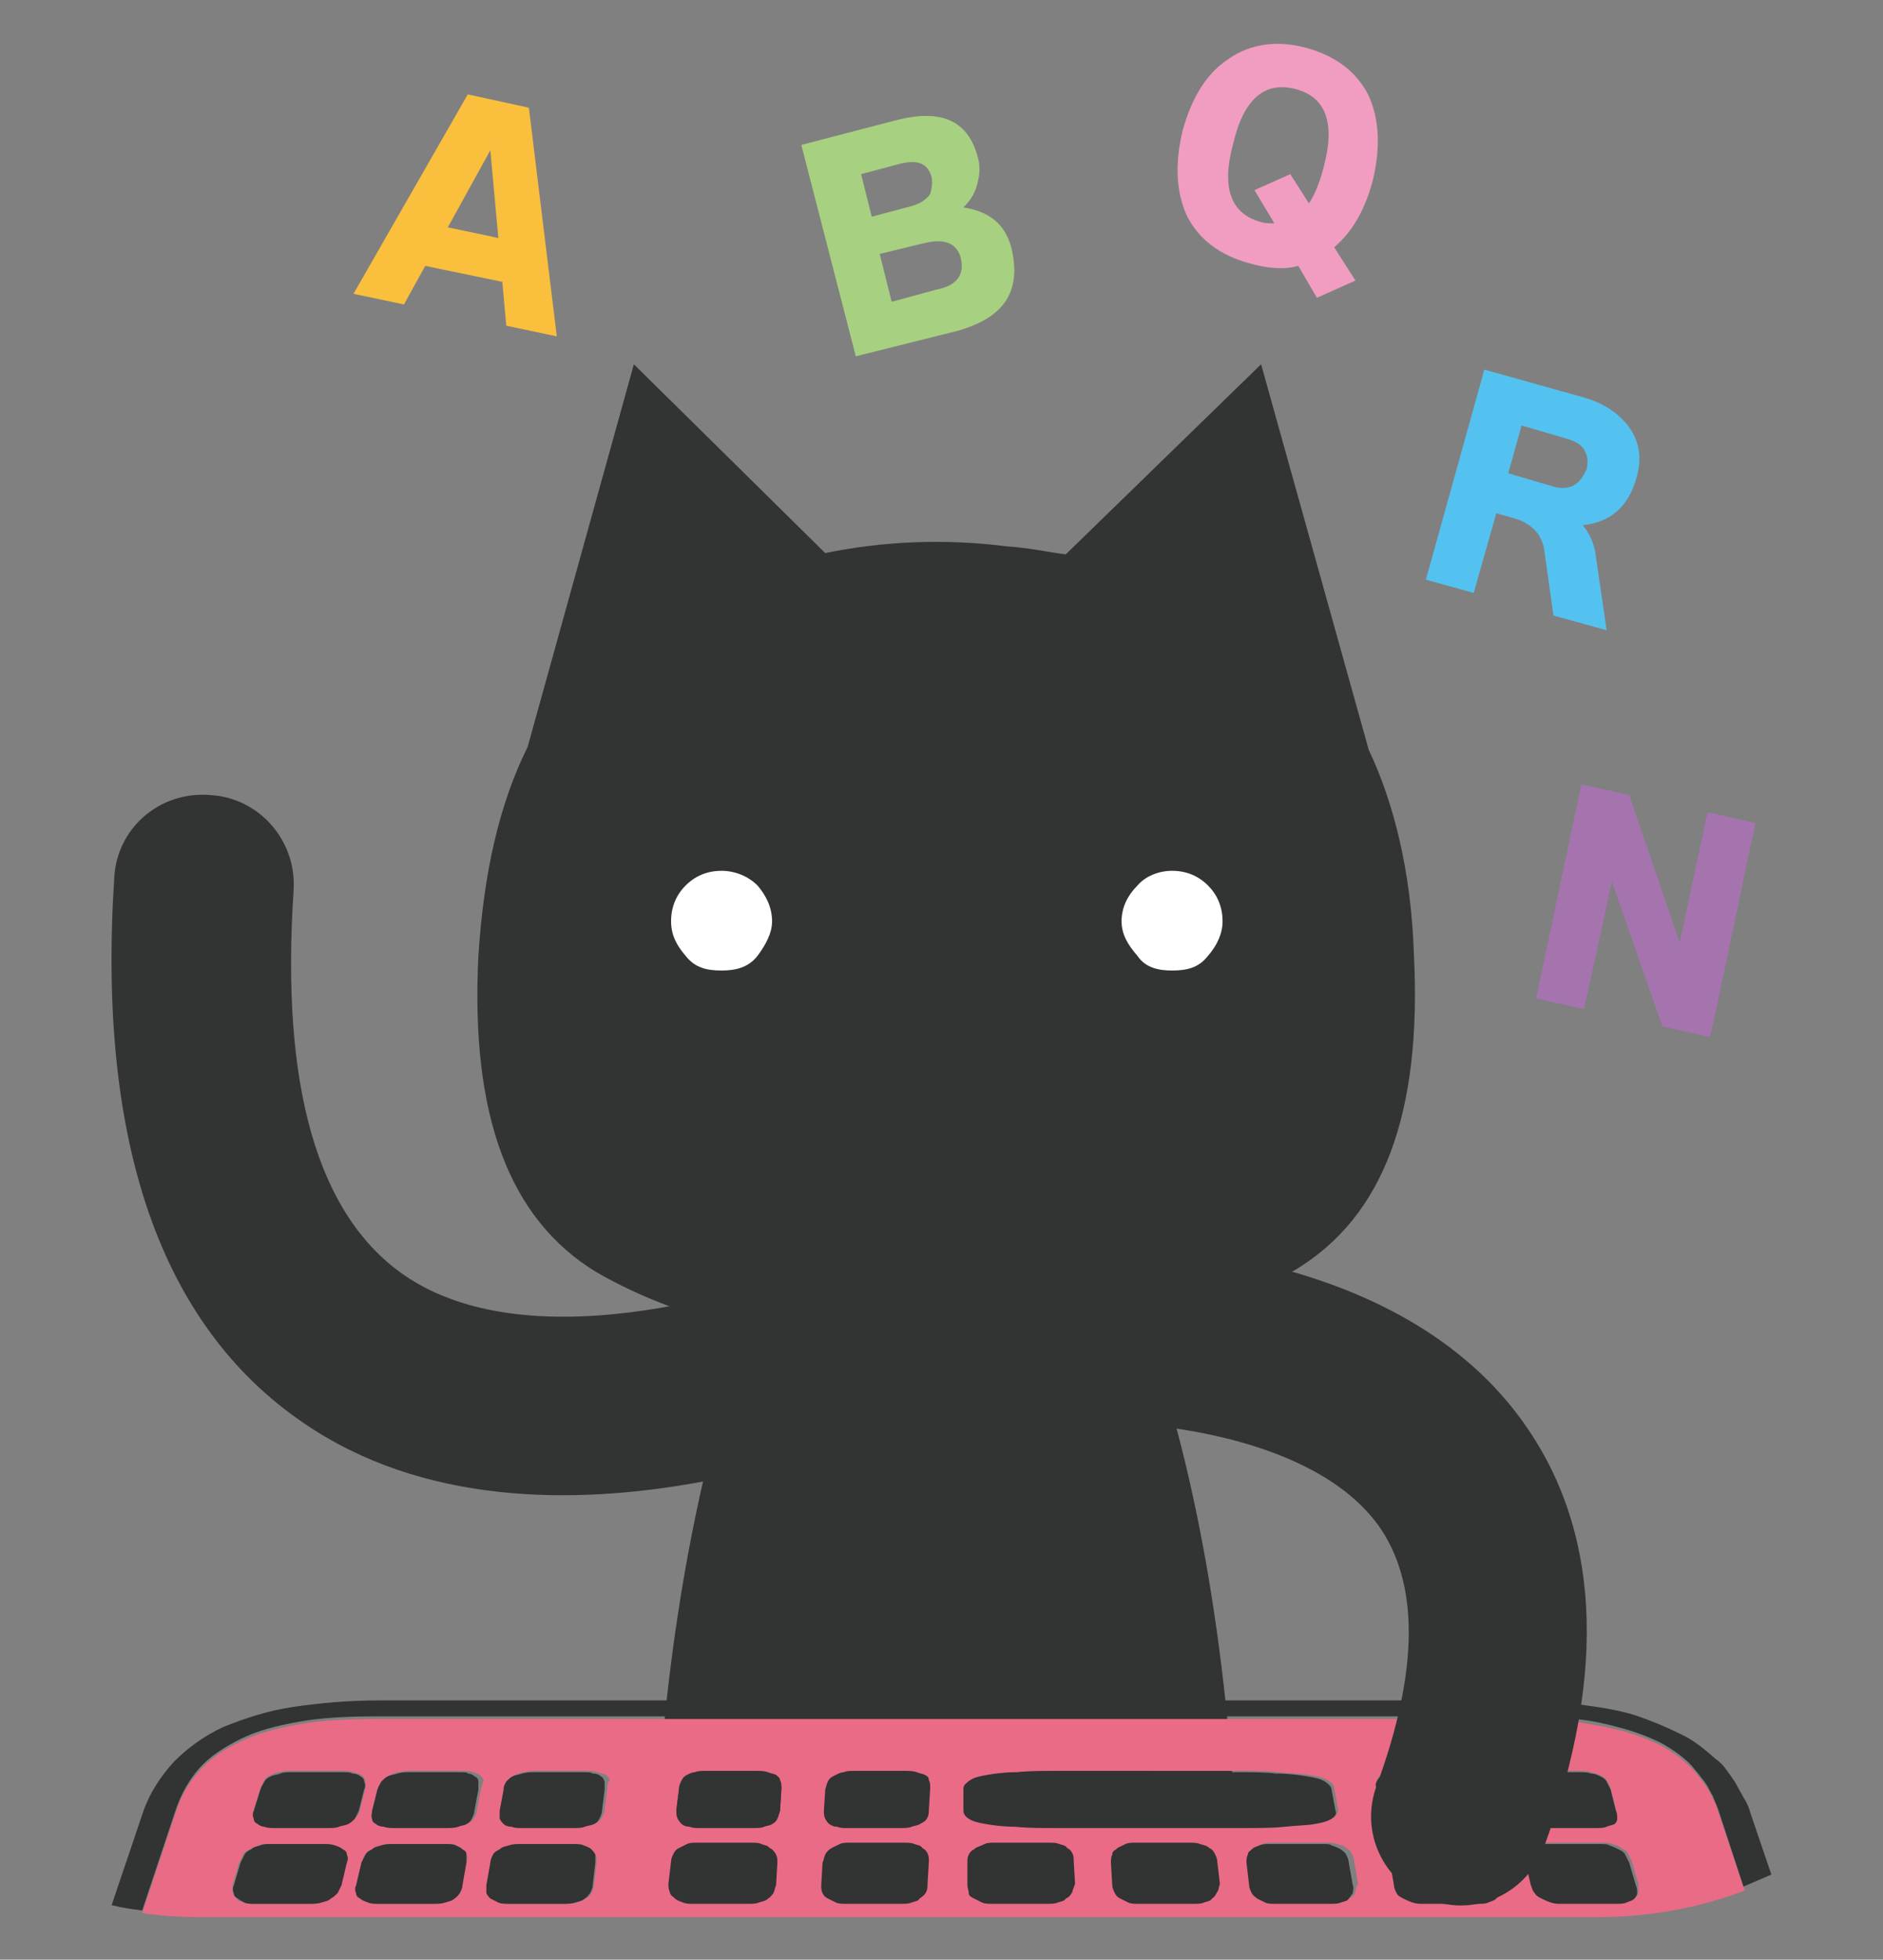<?xml version="1.0" encoding="utf-8"?>
<!-- Generator: Adobe Illustrator 26.3.1, SVG Export Plug-In . SVG Version: 6.00 Build 0)  -->
<svg version="1.1" id="レイヤー_1" xmlns="http://www.w3.org/2000/svg" xmlns:xlink="http://www.w3.org/1999/xlink" x="0px"
	 y="0px" viewBox="0 0 141.7 147.4" style="enable-background:new 0 0 141.7 147.4;" xml:space="preserve">
<rect x="0" y="0" width="141.7" height="147.4" fill="#808080" stroke="none"/>
<style type="text/css">
	.st0{fill:#323333;}
	.st1{fill:#FFFFFF;}
	.st2{fill:#EA6B85;}
	.st3{fill:#A574AF;}
	.st4{fill:#F9BF3D;}
	.st5{fill:#A7D081;}
	.st6{fill:#F09DC1;}
	.st7{fill:#54C2F0;}
</style>
<g>
	<g>
		<g>
			<path class="st0" d="M55.5,101.9c-3.8,11.9-6,25.9-6.4,42.2h44.2c-0.5-16.3-2.5-30.3-6.4-42.2c-4.3-13.5-9.6-20.2-15.7-20.2
				C65,81.7,59.8,88.4,55.5,101.9z"/>
			<g>
				<g>
					<g>
						<path class="st0" d="M106.4,71.8c-0.2-6.2-1.5-11.4-3.4-15.4l-8.1-29L80.2,41.7c-1.5-0.2-2.8-0.5-4.4-0.6
							c-4.7-0.6-9.3-0.4-13.7,0.5L47.7,27.4l-8,28.8c-2.1,4.2-3.3,9.4-3.7,15.7c-0.6,12,2.3,19.8,8.9,23.8
							c6.6,3.8,15.3,5.8,26.3,5.6c11,0,19.7-2,26.3-5.8C104.1,91.5,107,83.8,106.4,71.8"/>
					</g>
				</g>
				<g>
					<g>
						<path class="st1" d="M58.1,69.3c0-1.1-0.5-2-1.1-2.7c-0.7-0.7-1.7-1.1-2.7-1.1c-1.1,0-2,0.4-2.7,1.1c-0.7,0.7-1.1,1.6-1.1,2.7
							c0,1,0.4,1.8,1.1,2.6c0.7,0.9,1.6,1.1,2.7,1.1c1,0,2-0.2,2.7-1.1C57.6,71.1,58.1,70.2,58.1,69.3"/>
					</g>
					<g>
						<path class="st1" d="M92,69.3c0-1.1-0.4-2-1.1-2.7c-0.7-0.7-1.6-1.1-2.7-1.1c-1,0-2,0.4-2.6,1.1c-0.7,0.7-1.2,1.6-1.2,2.7
							c0,1,0.5,1.8,1.2,2.6c0.6,0.9,1.6,1.1,2.6,1.1c1.1,0,2-0.2,2.7-1.1C91.6,71.1,92,70.2,92,69.3"/>
					</g>
				</g>
			</g>
		</g>
		<g>
			<path class="st2" d="M129.3,136.3c-0.1-0.3-0.2-0.7-0.4-1c-0.1-0.3-0.3-0.6-0.5-0.9c-0.2-0.3-0.4-0.6-0.6-0.8
				c-0.2-0.3-0.4-0.5-0.6-0.7c-0.6-0.6-1.3-1.1-2.2-1.6c-0.8-0.4-1.8-0.8-2.9-1.1c-1.1-0.3-2.3-0.5-3.6-0.7
				c-1.3-0.1-2.8-0.2-4.3-0.2h-86c-2.1,0-4.1,0.1-5.7,0.4c-1.7,0.3-3.2,0.7-4.4,1.3c-1.3,0.6-2.3,1.3-3.1,2.2
				c-0.8,0.9-1.4,1.9-1.8,3.2l-2.5,7.5c1.4,0.2,2.8,0.3,4.3,0.3h105.2c3.9,0,7.7-0.7,11.1-2L129.3,136.3z M26,140.1l-0.4,1.7
				c-0.1,0.2-0.1,0.4-0.3,0.6c-0.1,0.2-0.3,0.3-0.5,0.4c-0.2,0.1-0.4,0.2-0.7,0.3c-0.3,0.1-0.6,0.1-1,0.1h-4c-0.3,0-0.6,0-0.8-0.1
				c-0.2-0.1-0.4-0.1-0.5-0.3c-0.1-0.1-0.2-0.3-0.3-0.4c0-0.2,0-0.4,0-0.6l0.5-1.7c0.1-0.2,0.2-0.4,0.3-0.6c0.1-0.2,0.3-0.3,0.5-0.4
				c0.2-0.1,0.4-0.2,0.7-0.3c0.2-0.1,0.5-0.1,0.8-0.1h3.9c0.4,0,0.7,0,0.9,0.1c0.2,0.1,0.4,0.1,0.6,0.3c0.1,0.1,0.2,0.2,0.3,0.4
				C26,139.6,26,139.8,26,140.1z M26.2,137.1c-0.2,0.1-0.4,0.2-0.7,0.2c-0.3,0.1-0.6,0.1-0.9,0.1h-3.9c-0.3,0-0.6,0-0.8-0.1
				c-0.2-0.1-0.4-0.1-0.5-0.2c-0.1-0.1-0.2-0.2-0.3-0.4c0-0.2,0-0.4,0-0.6l0.5-1.6c0.1-0.2,0.2-0.4,0.3-0.6c0.1-0.2,0.3-0.3,0.5-0.4
				c0.2-0.1,0.4-0.2,0.7-0.2c0.2-0.1,0.5-0.1,0.8-0.1h3.8c0.3,0,0.6,0,0.9,0.1c0.2,0.1,0.4,0.1,0.6,0.2c0.1,0.1,0.2,0.2,0.3,0.4
				c0,0.2,0,0.3,0,0.6l-0.4,1.6c-0.1,0.2-0.1,0.4-0.3,0.6C26.6,136.9,26.4,137,26.2,137.1z M35.1,140.1l-0.3,1.7
				c0,0.2-0.1,0.4-0.2,0.6c-0.1,0.2-0.3,0.3-0.4,0.4c-0.2,0.1-0.4,0.2-0.7,0.3c-0.3,0.1-0.6,0.1-0.9,0.1h-4c-0.3,0-0.6,0-0.9-0.1
				c-0.2-0.1-0.4-0.1-0.6-0.3c-0.1-0.1-0.2-0.3-0.3-0.4c0-0.2,0-0.4,0-0.6l0.4-1.7c0.1-0.2,0.1-0.4,0.3-0.6c0.1-0.2,0.3-0.3,0.5-0.4
				c0.2-0.1,0.4-0.2,0.7-0.3c0.3-0.1,0.6-0.1,0.9-0.1h3.9c0.3,0,0.6,0,0.8,0.1c0.2,0.1,0.4,0.1,0.5,0.3c0.1,0.1,0.2,0.2,0.3,0.4
				C35.2,139.6,35.2,139.8,35.1,140.1z M36.2,134.5l-0.3,1.6c0,0.2-0.1,0.4-0.2,0.6c-0.1,0.2-0.2,0.3-0.4,0.4
				c-0.2,0.1-0.4,0.2-0.6,0.2c-0.2,0.1-0.5,0.1-0.9,0.1h-3.9c-0.3,0-0.6,0-0.8-0.1c-0.2-0.1-0.4-0.1-0.6-0.2
				c-0.1-0.1-0.2-0.2-0.3-0.4c0-0.2,0-0.4,0-0.6l0.4-1.6c0.1-0.2,0.1-0.4,0.3-0.6c0.1-0.2,0.3-0.3,0.5-0.4c0.2-0.1,0.4-0.2,0.7-0.2
				c0.3-0.1,0.5-0.1,0.9-0.1h3.8c0.3,0,0.6,0,0.8,0.1c0.2,0.1,0.4,0.1,0.5,0.2c0.1,0.1,0.2,0.2,0.3,0.4
				C36.3,134.1,36.3,134.3,36.2,134.5z M44.9,140.1l-0.2,1.7c0,0.2-0.1,0.4-0.2,0.6c-0.1,0.2-0.2,0.3-0.4,0.4
				c-0.2,0.1-0.4,0.2-0.7,0.3c-0.3,0.1-0.6,0.1-1,0.1h-3.9c-0.3,0-0.6,0-0.9-0.1c-0.2-0.1-0.4-0.1-0.6-0.3c-0.2-0.1-0.3-0.3-0.3-0.4
				c-0.1-0.2-0.1-0.4,0-0.6l0.3-1.7c0-0.2,0.1-0.4,0.2-0.6c0.1-0.2,0.3-0.3,0.5-0.4c0.2-0.1,0.4-0.2,0.7-0.3
				c0.3-0.1,0.6-0.1,0.9-0.1H43c0.4,0,0.7,0,0.9,0.1c0.2,0.1,0.4,0.1,0.6,0.3c0.1,0.1,0.2,0.2,0.3,0.4
				C44.9,139.6,44.9,139.8,44.9,140.1z M45.7,134.5l-0.2,1.6c0,0.2-0.1,0.4-0.2,0.6c-0.1,0.2-0.2,0.3-0.4,0.4
				c-0.2,0.1-0.4,0.2-0.7,0.2c-0.3,0.1-0.6,0.1-0.9,0.1h-3.8c-0.3,0-0.6,0-0.8-0.1c-0.2-0.1-0.4-0.1-0.6-0.2
				c-0.1-0.1-0.3-0.2-0.3-0.4c-0.1-0.2-0.1-0.4,0-0.6l0.3-1.6c0-0.2,0.1-0.4,0.2-0.6c0.1-0.2,0.3-0.3,0.5-0.4
				c0.2-0.1,0.4-0.2,0.7-0.2c0.3-0.1,0.5-0.1,0.9-0.1h3.7c0.3,0,0.6,0,0.9,0.1c0.2,0.1,0.4,0.1,0.6,0.2c0.1,0.1,0.2,0.2,0.3,0.4
				C45.7,134.1,45.7,134.3,45.7,134.5z M58.3,141.7c0,0.2-0.1,0.4-0.2,0.6c-0.1,0.2-0.2,0.3-0.4,0.4c-0.2,0.1-0.4,0.2-0.7,0.3
				c-0.3,0.1-0.6,0.1-0.9,0.1h-4c-0.3,0-0.6,0-0.8-0.1c-0.2-0.1-0.4-0.1-0.6-0.3c-0.2-0.1-0.3-0.3-0.3-0.4c-0.1-0.2-0.1-0.4-0.1-0.6
				l0.2-1.7c0-0.2,0.1-0.4,0.2-0.6c0.1-0.2,0.2-0.3,0.4-0.4c0.2-0.1,0.4-0.2,0.6-0.3c0.2-0.1,0.5-0.1,0.8-0.1h3.9
				c0.4,0,0.7,0,0.9,0.1c0.2,0.1,0.5,0.1,0.6,0.3c0.2,0.1,0.3,0.2,0.3,0.4c0.1,0.2,0.1,0.4,0.1,0.6L58.3,141.7z M58.7,136.1
				c0,0.2-0.1,0.4-0.2,0.6c-0.1,0.2-0.2,0.3-0.4,0.4c-0.2,0.1-0.4,0.2-0.6,0.2c-0.3,0.1-0.6,0.1-0.9,0.1h-3.9c-0.3,0-0.6,0-0.8-0.1
				c-0.2-0.1-0.4-0.1-0.6-0.2c-0.1-0.1-0.3-0.2-0.3-0.4c-0.1-0.2-0.1-0.4-0.1-0.6l0.2-1.6c0-0.2,0.1-0.4,0.2-0.6
				c0.1-0.2,0.2-0.3,0.4-0.4c0.2-0.1,0.4-0.2,0.6-0.2c0.2-0.1,0.5-0.1,0.8-0.1h3.8c0.3,0,0.6,0,0.9,0.1c0.2,0.1,0.4,0.1,0.6,0.2
				c0.1,0.1,0.3,0.2,0.3,0.4c0.1,0.2,0.1,0.3,0.1,0.6L58.7,136.1z M69.8,141.7c0,0.2,0,0.4-0.1,0.6c-0.1,0.2-0.2,0.3-0.4,0.4
				c-0.2,0.1-0.4,0.2-0.6,0.3c-0.3,0.1-0.6,0.1-0.9,0.1h-4c-0.3,0-0.6,0-0.8-0.1c-0.2-0.1-0.4-0.1-0.6-0.3c-0.2-0.1-0.3-0.3-0.4-0.4
				c-0.1-0.2-0.1-0.4-0.1-0.6l0.1-1.7c0-0.2,0.1-0.4,0.2-0.6c0.1-0.2,0.2-0.3,0.4-0.4c0.2-0.1,0.4-0.2,0.6-0.3
				c0.2-0.1,0.5-0.1,0.8-0.1h3.9c0.4,0,0.7,0,0.9,0.1c0.3,0.1,0.5,0.1,0.6,0.3c0.2,0.1,0.3,0.2,0.4,0.4c0.1,0.2,0.1,0.4,0.1,0.6
				L69.8,141.7z M69.9,136.1c0,0.2,0,0.4-0.1,0.6c-0.1,0.2-0.2,0.3-0.4,0.4c-0.2,0.1-0.4,0.2-0.6,0.2c-0.3,0.1-0.6,0.1-0.9,0.1h-3.9
				c-0.3,0-0.6,0-0.8-0.1c-0.2-0.1-0.4-0.1-0.6-0.2c-0.2-0.1-0.3-0.2-0.3-0.4c-0.1-0.2-0.1-0.4-0.1-0.6l0.1-1.6
				c0-0.2,0.1-0.4,0.2-0.6c0.1-0.2,0.2-0.3,0.4-0.4c0.2-0.1,0.4-0.2,0.6-0.2c0.2-0.1,0.5-0.1,0.8-0.1h3.8c0.3,0,0.6,0,0.9,0.1
				c0.2,0.1,0.4,0.1,0.6,0.2c0.2,0.1,0.3,0.2,0.3,0.4c0.1,0.2,0.1,0.3,0.1,0.6L69.9,136.1z M80.7,142.3c-0.1,0.2-0.2,0.3-0.3,0.4
				c-0.2,0.1-0.4,0.2-0.6,0.3c-0.3,0.1-0.6,0.1-0.9,0.1h-4c-0.3,0-0.6,0-0.8-0.1c-0.2-0.1-0.4-0.1-0.6-0.3c-0.2-0.1-0.3-0.3-0.4-0.4
				c-0.1-0.2-0.1-0.4-0.1-0.6l0-1.7c0-0.2,0-0.4,0.1-0.6c0.1-0.2,0.2-0.3,0.4-0.4c0.2-0.1,0.4-0.2,0.6-0.3c0.2-0.1,0.5-0.1,0.8-0.1
				h3.9c0.4,0,0.7,0,0.9,0.1c0.3,0.1,0.5,0.1,0.6,0.3c0.2,0.1,0.3,0.2,0.4,0.4c0.1,0.2,0.1,0.4,0.1,0.6l0.1,1.7
				C80.8,142,80.7,142.2,80.7,142.3z M91.6,142.3c-0.1,0.2-0.2,0.3-0.3,0.4c-0.2,0.1-0.4,0.2-0.6,0.3c-0.3,0.1-0.6,0.1-0.9,0.1h-4
				c-0.3,0-0.6,0-0.8-0.1c-0.2-0.1-0.5-0.1-0.6-0.3c-0.2-0.1-0.3-0.3-0.4-0.4c-0.1-0.2-0.2-0.4-0.2-0.6l-0.1-1.7
				c0-0.2,0-0.4,0.1-0.6c0.1-0.2,0.2-0.3,0.3-0.4c0.2-0.1,0.4-0.2,0.6-0.3c0.2-0.1,0.5-0.1,0.8-0.1h3.9c0.4,0,0.7,0,0.9,0.1
				c0.3,0.1,0.5,0.1,0.7,0.3c0.2,0.1,0.3,0.2,0.4,0.4c0.1,0.2,0.2,0.4,0.2,0.6l0.2,1.7C91.7,142,91.7,142.2,91.6,142.3z M79.6,137.4
				c-1.2,0-2.2,0-3.1-0.1c-0.9-0.1-1.6-0.1-2.2-0.2c-0.6-0.1-1-0.2-1.3-0.4c-0.3-0.2-0.4-0.4-0.4-0.6l0-1.6c0-0.2,0.1-0.4,0.4-0.6
				c0.3-0.2,0.7-0.3,1.3-0.4c0.6-0.1,1.3-0.2,2.2-0.2c0.9-0.1,1.9-0.1,3-0.1H93c1.2,0,2.3,0,3.2,0.1c0.9,0.1,1.7,0.1,2.3,0.2
				c0.6,0.1,1.1,0.2,1.4,0.4c0.3,0.2,0.5,0.3,0.5,0.6l0.3,1.6c0,0.2-0.1,0.4-0.3,0.6c-0.3,0.2-0.7,0.3-1.3,0.4
				c-0.6,0.1-1.3,0.2-2.2,0.2c-0.9,0.1-2,0.1-3.2,0.1H79.6z M102,142.3c-0.1,0.2-0.1,0.3-0.3,0.4c-0.1,0.1-0.3,0.2-0.6,0.3
				c-0.3,0.1-0.6,0.1-0.9,0.1h-4c-0.3,0-0.6,0-0.8-0.1c-0.2-0.1-0.5-0.1-0.6-0.3c-0.2-0.1-0.3-0.3-0.4-0.4c-0.1-0.2-0.2-0.4-0.2-0.6
				l-0.2-1.7c0-0.2,0-0.4,0.1-0.6c0.1-0.2,0.2-0.3,0.3-0.4c0.1-0.1,0.3-0.2,0.6-0.3c0.2-0.1,0.5-0.1,0.8-0.1h3.9
				c0.4,0,0.7,0,0.9,0.1c0.3,0.1,0.5,0.1,0.7,0.3c0.2,0.1,0.3,0.2,0.4,0.4c0.1,0.2,0.2,0.4,0.2,0.6l0.3,1.7
				C102,142,102,142.2,102,142.3z M104.1,136.7c-0.1-0.2-0.2-0.4-0.2-0.6l-0.3-1.6c0-0.2,0-0.4,0-0.6c0.1-0.2,0.2-0.3,0.3-0.4
				c0.1-0.1,0.3-0.2,0.5-0.2c0.2-0.1,0.5-0.1,0.8-0.1h3.8c0.3,0,0.6,0,0.9,0.1c0.3,0.1,0.5,0.1,0.7,0.2c0.2,0.1,0.3,0.2,0.4,0.4
				c0.1,0.2,0.2,0.3,0.2,0.6l0.4,1.6c0,0.2,0.1,0.4,0,0.6c0,0.2-0.1,0.3-0.3,0.4c-0.1,0.1-0.3,0.2-0.6,0.2c-0.2,0.1-0.5,0.1-0.9,0.1
				H106c-0.3,0-0.6,0-0.8-0.1c-0.2-0.1-0.5-0.1-0.6-0.2C104.4,137,104.2,136.9,104.1,136.7z M112.9,142.3c0,0.2-0.1,0.3-0.3,0.4
				c-0.1,0.1-0.3,0.2-0.6,0.3c-0.2,0.1-0.6,0.1-0.9,0.1h-4c-0.3,0-0.6,0-0.8-0.1c-0.3-0.1-0.5-0.1-0.7-0.3c-0.2-0.1-0.3-0.3-0.5-0.4
				c-0.1-0.2-0.2-0.4-0.2-0.6l-0.3-1.7c0-0.2,0-0.4,0-0.6c0.1-0.2,0.2-0.3,0.3-0.4c0.1-0.1,0.3-0.2,0.6-0.3c0.2-0.1,0.5-0.1,0.8-0.1
				h3.9c0.4,0,0.7,0,0.9,0.1c0.3,0.1,0.5,0.1,0.7,0.3c0.2,0.1,0.3,0.2,0.5,0.4c0.1,0.2,0.2,0.4,0.3,0.6l0.4,1.7
				C113,142,113,142.2,112.9,142.3z M114.1,136.7c-0.1-0.2-0.2-0.4-0.3-0.6l-0.4-1.6c-0.1-0.2-0.1-0.4,0-0.6c0-0.2,0.1-0.3,0.3-0.4
				c0.1-0.1,0.3-0.2,0.5-0.2c0.2-0.1,0.5-0.1,0.8-0.1h3.8c0.3,0,0.7,0,0.9,0.1c0.3,0.1,0.5,0.1,0.7,0.2c0.2,0.1,0.3,0.2,0.5,0.4
				c0.1,0.2,0.2,0.3,0.3,0.6l0.4,1.6c0.1,0.2,0.1,0.4,0,0.6c0,0.2-0.1,0.3-0.2,0.4c-0.1,0.1-0.3,0.2-0.6,0.2
				c-0.2,0.1-0.5,0.1-0.9,0.1h-3.9c-0.3,0-0.6,0-0.8-0.1c-0.2-0.1-0.5-0.1-0.7-0.2C114.4,137,114.2,136.9,114.1,136.7z M123.3,142.3
				c0,0.2-0.1,0.3-0.2,0.4c-0.1,0.1-0.3,0.2-0.6,0.3c-0.2,0.1-0.6,0.1-0.9,0.1h-4c-0.3,0-0.6,0-0.8-0.1c-0.3-0.1-0.5-0.1-0.7-0.3
				c-0.2-0.1-0.4-0.3-0.5-0.4c-0.1-0.2-0.2-0.4-0.3-0.6l-0.4-1.7c-0.1-0.2-0.1-0.4,0-0.6c0-0.2,0.1-0.3,0.3-0.4
				c0.1-0.1,0.3-0.2,0.5-0.3c0.2-0.1,0.5-0.1,0.8-0.1h3.9c0.4,0,0.7,0,0.9,0.1c0.3,0.1,0.5,0.1,0.7,0.3c0.2,0.1,0.4,0.2,0.5,0.4
				c0.1,0.2,0.2,0.4,0.3,0.6l0.5,1.7C123.3,142,123.3,142.2,123.3,142.3z"/>
			<path class="st0" d="M131.7,136.3c-0.1-0.4-0.3-0.8-0.5-1.1c-0.2-0.4-0.4-0.7-0.6-1.1c-0.2-0.3-0.4-0.6-0.7-1
				c-0.2-0.3-0.5-0.6-0.8-0.8c-0.8-0.7-1.6-1.4-2.7-1.9c-1-0.5-2.2-1-3.4-1.4c-1.3-0.4-2.7-0.6-4.2-0.8c-1.5-0.2-3.2-0.3-5-0.3H28.6
				c-2.4,0-4.6,0.2-6.6,0.5c-2,0.3-3.7,0.9-5.2,1.5c-1.5,0.7-2.7,1.6-3.7,2.6c-1,1.1-1.8,2.3-2.3,3.7l-2.4,7.1
				c0.8,0.2,1.5,0.3,2.3,0.4l2.5-7.5c0.4-1.2,1-2.3,1.8-3.2c0.8-0.9,1.9-1.6,3.1-2.2c1.2-0.6,2.7-1,4.4-1.3c1.7-0.3,3.6-0.4,5.7-0.4
				h86c1.6,0,3,0.1,4.3,0.2c1.3,0.1,2.5,0.4,3.6,0.7c1.1,0.3,2.1,0.7,2.9,1.1c0.9,0.5,1.6,1,2.2,1.6c0.2,0.2,0.4,0.5,0.6,0.7
				c0.2,0.3,0.4,0.5,0.6,0.8c0.2,0.3,0.3,0.6,0.5,0.9c0.1,0.3,0.3,0.7,0.4,1l1.9,5.8c0.7-0.3,1.4-0.6,2.1-0.9L131.7,136.3z"/>
			<path class="st0" d="M118.8,133.3H115c-0.3,0-0.5,0-0.8,0.1c-0.2,0.1-0.4,0.1-0.5,0.2c-0.1,0.1-0.2,0.2-0.3,0.4
				c0,0.2,0,0.3,0,0.6l0.4,1.6c0.1,0.2,0.1,0.4,0.3,0.6c0.1,0.2,0.3,0.3,0.5,0.4c0.2,0.1,0.4,0.2,0.7,0.2c0.2,0.1,0.5,0.1,0.8,0.1
				h3.9c0.4,0,0.7,0,0.9-0.1c0.2-0.1,0.4-0.1,0.6-0.2c0.1-0.1,0.2-0.2,0.2-0.4c0-0.2,0-0.4-0.1-0.6l-0.4-1.6
				c-0.1-0.2-0.2-0.4-0.3-0.6c-0.1-0.2-0.3-0.3-0.5-0.4c-0.2-0.1-0.4-0.2-0.7-0.2C119.5,133.3,119.2,133.3,118.8,133.3"/>
			<path class="st0" d="M120.3,138.7h-3.9c-0.3,0-0.6,0-0.8,0.1c-0.2,0.1-0.4,0.1-0.5,0.3c-0.1,0.1-0.2,0.2-0.3,0.4
				c0,0.2,0,0.4,0,0.6l0.4,1.7c0.1,0.2,0.1,0.4,0.3,0.6c0.1,0.2,0.3,0.3,0.5,0.4c0.2,0.1,0.4,0.2,0.7,0.3c0.3,0.1,0.5,0.1,0.8,0.1h4
				c0.4,0,0.7,0,0.9-0.1c0.2-0.1,0.4-0.1,0.6-0.3c0.1-0.1,0.2-0.3,0.2-0.4s0-0.4-0.1-0.6l-0.5-1.7c-0.1-0.2-0.2-0.4-0.3-0.6
				c-0.1-0.2-0.3-0.3-0.5-0.4c-0.2-0.1-0.4-0.2-0.7-0.3C121,138.7,120.7,138.7,120.3,138.7"/>
			<path class="st0" d="M109,133.3h-3.8c-0.3,0-0.5,0-0.8,0.1c-0.2,0.1-0.4,0.1-0.5,0.2c-0.1,0.1-0.2,0.2-0.3,0.4
				c-0.1,0.2-0.1,0.3,0,0.6l0.3,1.6c0,0.2,0.1,0.4,0.2,0.6c0.1,0.2,0.3,0.3,0.5,0.4c0.2,0.1,0.4,0.2,0.6,0.2
				c0.2,0.1,0.5,0.1,0.8,0.1h3.9c0.4,0,0.7,0,0.9-0.1c0.2-0.1,0.4-0.1,0.6-0.2c0.1-0.1,0.2-0.2,0.3-0.4c0-0.2,0-0.4,0-0.6l-0.4-1.6
				c0-0.2-0.1-0.4-0.2-0.6c-0.1-0.2-0.3-0.3-0.4-0.4c-0.2-0.1-0.4-0.2-0.7-0.2C109.6,133.3,109.3,133.3,109,133.3"/>
			<path class="st0" d="M110.2,138.7h-3.9c-0.3,0-0.6,0-0.8,0.1c-0.2,0.1-0.4,0.1-0.6,0.3c-0.1,0.1-0.2,0.2-0.3,0.4
				c-0.1,0.2-0.1,0.4,0,0.6l0.3,1.7c0,0.2,0.1,0.4,0.2,0.6c0.1,0.2,0.3,0.3,0.5,0.4c0.2,0.1,0.4,0.2,0.7,0.3
				c0.3,0.1,0.5,0.1,0.8,0.1h4c0.4,0,0.7,0,0.9-0.1c0.2-0.1,0.4-0.1,0.6-0.3c0.1-0.1,0.2-0.3,0.3-0.4c0-0.2,0-0.4,0-0.6l-0.4-1.7
				c-0.1-0.2-0.1-0.4-0.3-0.6c-0.1-0.2-0.3-0.3-0.5-0.4c-0.2-0.1-0.4-0.2-0.7-0.3C110.8,138.7,110.5,138.7,110.2,138.7"/>
			<path class="st0" d="M99.5,138.7h-3.9c-0.3,0-0.6,0-0.8,0.1c-0.2,0.1-0.4,0.1-0.6,0.3c-0.1,0.1-0.3,0.2-0.3,0.4
				c-0.1,0.2-0.1,0.4-0.1,0.6l0.2,1.7c0,0.2,0.1,0.4,0.2,0.6c0.1,0.2,0.3,0.3,0.4,0.4c0.2,0.1,0.4,0.2,0.6,0.3
				c0.2,0.1,0.5,0.1,0.8,0.1h4c0.4,0,0.7,0,0.9-0.1c0.3-0.1,0.5-0.1,0.6-0.3c0.1-0.1,0.2-0.3,0.3-0.4c0-0.2,0.1-0.4,0-0.6l-0.3-1.7
				c0-0.2-0.1-0.4-0.2-0.6c-0.1-0.2-0.3-0.3-0.4-0.4c-0.2-0.1-0.4-0.2-0.7-0.3C100.1,138.7,99.8,138.7,99.5,138.7"/>
			<path class="st0" d="M93,133.3H79.4c-1.2,0-2.2,0-3,0.1c-0.9,0.1-1.6,0.1-2.2,0.2c-0.6,0.1-1,0.2-1.3,0.4
				c-0.3,0.2-0.4,0.3-0.4,0.6l0,1.6c0,0.2,0.1,0.4,0.4,0.6c0.3,0.2,0.7,0.3,1.3,0.4c0.6,0.1,1.3,0.2,2.2,0.2
				c0.9,0.1,1.9,0.1,3.1,0.1h14c1.2,0,2.3,0,3.2-0.1c0.9-0.1,1.7-0.1,2.2-0.2c0.6-0.1,1-0.2,1.3-0.4c0.3-0.2,0.4-0.4,0.3-0.6
				l-0.3-1.6c0-0.2-0.2-0.4-0.5-0.6c-0.3-0.2-0.8-0.3-1.4-0.4c-0.6-0.1-1.4-0.2-2.3-0.2C95.3,133.3,94.3,133.3,93,133.3"/>
			<path class="st0" d="M89.3,138.7h-3.9c-0.3,0-0.6,0-0.8,0.1c-0.2,0.1-0.4,0.1-0.6,0.3c-0.2,0.1-0.3,0.2-0.3,0.4
				c-0.1,0.2-0.1,0.4-0.1,0.6l0.1,1.7c0,0.2,0.1,0.4,0.2,0.6c0.1,0.2,0.2,0.3,0.4,0.4c0.2,0.1,0.4,0.2,0.6,0.3
				c0.2,0.1,0.5,0.1,0.8,0.1h4c0.4,0,0.7,0,0.9-0.1c0.3-0.1,0.5-0.1,0.6-0.3c0.2-0.1,0.3-0.3,0.3-0.4c0.1-0.2,0.1-0.4,0.1-0.6
				l-0.2-1.7c0-0.2-0.1-0.4-0.2-0.6c-0.1-0.2-0.2-0.3-0.4-0.4c-0.2-0.1-0.4-0.2-0.7-0.3C90,138.7,89.7,138.7,89.3,138.7"/>
			<path class="st0" d="M78.6,138.7h-3.9c-0.3,0-0.6,0-0.8,0.1c-0.2,0.1-0.4,0.1-0.6,0.3c-0.2,0.1-0.3,0.2-0.4,0.4
				c-0.1,0.2-0.1,0.4-0.1,0.6l0,1.7c0,0.2,0.1,0.4,0.1,0.6s0.2,0.3,0.4,0.4c0.2,0.1,0.4,0.2,0.6,0.3c0.2,0.1,0.5,0.1,0.8,0.1h4
				c0.4,0,0.7,0,0.9-0.1c0.3-0.1,0.5-0.1,0.6-0.3c0.2-0.1,0.3-0.3,0.3-0.4c0.1-0.2,0.1-0.4,0.1-0.6l-0.1-1.7c0-0.2-0.1-0.4-0.1-0.6
				c-0.1-0.2-0.2-0.3-0.4-0.4c-0.2-0.1-0.4-0.2-0.6-0.3C79.2,138.7,78.9,138.7,78.6,138.7"/>
			<path class="st0" d="M67.9,133.3h-3.8c-0.3,0-0.5,0-0.8,0.1c-0.2,0.1-0.4,0.1-0.6,0.2c-0.2,0.1-0.3,0.2-0.4,0.4
				c-0.1,0.2-0.1,0.3-0.2,0.6l-0.1,1.6c0,0.2,0,0.4,0.1,0.6c0.1,0.2,0.2,0.3,0.3,0.4c0.2,0.1,0.3,0.2,0.6,0.2
				c0.2,0.1,0.5,0.1,0.8,0.1h3.9c0.4,0,0.7,0,0.9-0.1c0.3-0.1,0.5-0.1,0.6-0.2c0.2-0.1,0.3-0.2,0.4-0.4c0.1-0.2,0.1-0.4,0.1-0.6
				l0-1.6c0-0.2,0-0.4-0.1-0.6c-0.1-0.2-0.2-0.3-0.3-0.4c-0.2-0.1-0.4-0.2-0.6-0.2C68.6,133.3,68.3,133.3,67.9,133.3"/>
			<path class="st0" d="M67.8,138.7h-3.9c-0.3,0-0.6,0-0.8,0.1c-0.2,0.1-0.4,0.1-0.6,0.3c-0.2,0.1-0.3,0.2-0.4,0.4
				c-0.1,0.2-0.1,0.4-0.2,0.6l-0.1,1.7c0,0.2,0,0.4,0.1,0.6c0.1,0.2,0.2,0.3,0.4,0.4c0.2,0.1,0.4,0.2,0.6,0.3
				c0.2,0.1,0.5,0.1,0.8,0.1h4c0.4,0,0.7,0,0.9-0.1c0.3-0.1,0.5-0.1,0.6-0.3c0.2-0.1,0.3-0.3,0.4-0.4c0.1-0.2,0.1-0.4,0.1-0.6l0-1.7
				c0-0.2,0-0.4-0.1-0.6c-0.1-0.2-0.2-0.3-0.4-0.4c-0.2-0.1-0.4-0.2-0.6-0.3C68.5,138.7,68.2,138.7,67.8,138.7"/>
			<path class="st0" d="M56.9,133.3h-3.8c-0.3,0-0.5,0-0.8,0.1c-0.2,0.1-0.4,0.1-0.6,0.2c-0.2,0.1-0.3,0.2-0.4,0.4
				c-0.1,0.2-0.2,0.3-0.2,0.6l-0.2,1.6c0,0.2,0,0.4,0.1,0.6c0.1,0.2,0.2,0.3,0.3,0.4c0.1,0.1,0.3,0.2,0.6,0.2
				c0.2,0.1,0.5,0.1,0.8,0.1h3.9c0.4,0,0.7,0,0.9-0.1c0.3-0.1,0.5-0.1,0.6-0.2c0.2-0.1,0.3-0.2,0.4-0.4c0.1-0.2,0.1-0.4,0.2-0.6
				l0.1-1.6c0-0.2,0-0.4-0.1-0.6c-0.1-0.2-0.2-0.3-0.3-0.4c-0.2-0.1-0.3-0.2-0.6-0.2C57.6,133.3,57.3,133.3,56.9,133.3"/>
			<path class="st0" d="M56.5,138.7h-3.9c-0.3,0-0.6,0-0.8,0.1c-0.2,0.1-0.4,0.1-0.6,0.3c-0.2,0.1-0.3,0.2-0.4,0.4
				c-0.1,0.2-0.2,0.4-0.2,0.6l-0.2,1.7c0,0.2,0,0.4,0.1,0.6c0.1,0.2,0.2,0.3,0.3,0.4c0.1,0.1,0.3,0.2,0.6,0.3
				c0.2,0.1,0.5,0.1,0.8,0.1h4c0.4,0,0.7,0,0.9-0.1c0.3-0.1,0.5-0.1,0.7-0.3c0.2-0.1,0.3-0.3,0.4-0.4c0.1-0.2,0.1-0.4,0.2-0.6
				l0.1-1.7c0-0.2,0-0.4-0.1-0.6c-0.1-0.2-0.2-0.3-0.3-0.4c-0.2-0.1-0.4-0.2-0.6-0.3C57.2,138.7,56.9,138.7,56.5,138.7"/>
			<path class="st0" d="M43.9,133.3h-3.7c-0.3,0-0.6,0-0.9,0.1c-0.3,0.1-0.5,0.1-0.7,0.2c-0.2,0.1-0.3,0.2-0.5,0.4
				c-0.1,0.2-0.2,0.3-0.2,0.6l-0.3,1.6c0,0.2,0,0.4,0,0.6c0.1,0.2,0.2,0.3,0.3,0.4c0.1,0.1,0.3,0.2,0.6,0.2c0.2,0.1,0.5,0.1,0.8,0.1
				h3.8c0.4,0,0.7,0,0.9-0.1c0.3-0.1,0.5-0.1,0.7-0.2c0.2-0.1,0.3-0.2,0.4-0.4c0.1-0.2,0.2-0.4,0.2-0.6l0.2-1.6c0-0.2,0-0.4,0-0.6
				c-0.1-0.2-0.1-0.3-0.3-0.4c-0.1-0.1-0.3-0.2-0.6-0.2C44.5,133.3,44.2,133.3,43.9,133.3"/>
			<path class="st0" d="M43,138.7h-3.8c-0.3,0-0.6,0-0.9,0.1c-0.3,0.1-0.5,0.1-0.7,0.3c-0.2,0.1-0.4,0.2-0.5,0.4
				c-0.1,0.2-0.2,0.4-0.2,0.6l-0.3,1.7c0,0.2,0,0.4,0,0.6c0.1,0.2,0.2,0.3,0.3,0.4c0.2,0.1,0.4,0.2,0.6,0.3c0.2,0.1,0.5,0.1,0.9,0.1
				h3.9c0.4,0,0.7,0,1-0.1c0.3-0.1,0.5-0.1,0.7-0.3c0.2-0.1,0.3-0.3,0.4-0.4c0.1-0.2,0.2-0.4,0.2-0.6l0.2-1.7c0-0.2,0-0.4,0-0.6
				c-0.1-0.2-0.2-0.3-0.3-0.4c-0.1-0.1-0.3-0.2-0.6-0.3C43.7,138.7,43.4,138.7,43,138.7"/>
			<path class="st0" d="M34.6,133.3h-3.8c-0.3,0-0.6,0-0.9,0.1c-0.3,0.1-0.5,0.1-0.7,0.2c-0.2,0.1-0.3,0.2-0.5,0.4
				c-0.1,0.2-0.2,0.3-0.3,0.6l-0.4,1.6c0,0.2-0.1,0.4,0,0.6c0,0.2,0.1,0.3,0.3,0.4c0.1,0.1,0.3,0.2,0.6,0.2c0.2,0.1,0.5,0.1,0.8,0.1
				h3.9c0.3,0,0.6,0,0.9-0.1c0.2-0.1,0.5-0.1,0.6-0.2c0.2-0.1,0.3-0.2,0.4-0.4c0.1-0.2,0.2-0.4,0.2-0.6l0.3-1.6c0-0.2,0-0.4,0-0.6
				c0-0.2-0.1-0.3-0.3-0.4c-0.1-0.1-0.3-0.2-0.5-0.2C35.2,133.3,34.9,133.3,34.6,133.3"/>
			<path class="st0" d="M33.5,138.7h-3.9c-0.3,0-0.6,0-0.9,0.1c-0.3,0.1-0.5,0.1-0.7,0.3c-0.2,0.1-0.4,0.2-0.5,0.4
				c-0.1,0.2-0.2,0.4-0.3,0.6l-0.4,1.7c-0.1,0.2-0.1,0.4,0,0.6c0,0.2,0.1,0.3,0.3,0.4c0.1,0.1,0.3,0.2,0.6,0.3
				c0.2,0.1,0.5,0.1,0.9,0.1h4c0.3,0,0.6,0,0.9-0.1c0.3-0.1,0.5-0.1,0.7-0.3c0.2-0.1,0.3-0.3,0.4-0.4c0.1-0.2,0.2-0.4,0.2-0.6
				l0.3-1.7c0-0.2,0-0.4,0-0.6c0-0.2-0.1-0.3-0.3-0.4c-0.1-0.1-0.3-0.2-0.5-0.3C34.1,138.7,33.8,138.7,33.5,138.7"/>
			<path class="st0" d="M25.7,133.3h-3.8c-0.3,0-0.6,0-0.8,0.1c-0.2,0.1-0.5,0.1-0.7,0.2c-0.2,0.1-0.4,0.2-0.5,0.4
				c-0.1,0.2-0.2,0.3-0.3,0.6l-0.5,1.6c-0.1,0.2-0.1,0.4,0,0.6c0,0.2,0.1,0.3,0.3,0.4c0.1,0.1,0.3,0.2,0.5,0.2
				c0.2,0.1,0.5,0.1,0.8,0.1h3.9c0.4,0,0.7,0,0.9-0.1c0.3-0.1,0.5-0.1,0.7-0.2c0.2-0.1,0.3-0.2,0.5-0.4c0.1-0.2,0.2-0.4,0.3-0.6
				l0.4-1.6c0.1-0.2,0.1-0.4,0-0.6c0-0.2-0.1-0.3-0.3-0.4c-0.1-0.1-0.3-0.2-0.6-0.2C26.4,133.3,26.1,133.3,25.7,133.3"/>
			<path class="st0" d="M24.3,138.7h-3.9c-0.3,0-0.6,0-0.8,0.1c-0.3,0.1-0.5,0.1-0.7,0.3c-0.2,0.1-0.4,0.2-0.5,0.4
				c-0.1,0.2-0.2,0.4-0.3,0.6l-0.5,1.7c-0.1,0.2-0.1,0.4,0,0.6c0,0.2,0.1,0.3,0.3,0.4c0.1,0.1,0.3,0.2,0.5,0.3
				c0.2,0.1,0.5,0.1,0.8,0.1h4c0.4,0,0.7,0,1-0.1c0.3-0.1,0.5-0.1,0.7-0.3c0.2-0.1,0.4-0.3,0.5-0.4c0.1-0.2,0.2-0.4,0.3-0.6l0.4-1.7
				c0.1-0.2,0.1-0.4,0-0.6c0-0.2-0.1-0.3-0.3-0.4c-0.1-0.1-0.3-0.2-0.6-0.3C24.9,138.7,24.6,138.7,24.3,138.7"/>
		</g>
		<g>
			<path class="st0" d="M8.6,66C7.3,85.9,12.1,99.7,22.8,107c18,12.4,45.3-0.1,46.4-0.6c3.4-1.6,4.8-5.5,3.3-8.9
				c-1.6-3.4-5.5-4.8-8.9-3.3c-5.9,2.7-23.5,8.4-33.2,1.7c-6.5-4.5-9.3-14.2-8.3-29c0.2-3.7-2.6-6.9-6.3-7.1
				C12,59.5,8.8,62.3,8.6,66z"/>
		</g>
		<g>
			<path class="st0" d="M81.7,93.6c-3.7,0.1-6.6,3.2-6.4,6.9c0.1,3.7,3.2,6.6,6.9,6.5c4.3-0.1,16.6,1,21.5,7.7
				c3.1,4.3,3.1,10.9-0.1,19.6c-1.3,3.5,0.5,7.3,4,8.6c3.5,1.3,7.3-0.5,8.6-4c4.8-13.2,4.2-24-1.7-32.1
				C104.4,92.9,82.6,93.6,81.7,93.6z"/>
		</g>
	</g>
	<path class="st3" d="M128.7,78l-3.6-0.8l-3.8-10.9l-2.1,9.6l-3.6-0.8l3.4-16.1l3.6,0.8l3.8,11.1l2.1-9.8l3.6,0.8L128.7,78z"/>
	<path class="st4" d="M41.9,25.3l-3.8-0.8l-0.3-3.3L32,20l-1.6,2.9l-3.8-0.8l8.6-15l4.6,1L41.9,25.3z M37.5,17.9l-0.6-6.6l-3.2,5.8
		L37.5,17.9z"/>
	<path class="st5" d="M76.1,18.6c0.8,3.3-0.5,5.3-4.1,6.3l-7.6,1.9l-4.1-15.9L67.6,9c3.3-0.8,5.3,0.1,6,2.9c0.2,0.7,0.1,1.4-0.1,2.1
		c-0.2,0.7-0.6,1.2-1,1.6C74.4,15.9,75.6,16.8,76.1,18.6z M70.1,13.3c-0.3-1-1-1.3-2.3-1l-3,0.8l0.8,3.2l3-0.8
		c0.7-0.2,1.1-0.5,1.4-0.9C70.1,14.2,70.2,13.8,70.1,13.3z M72.3,19.4c-0.3-1.1-1.2-1.5-2.8-1.1l-3.3,0.8l0.9,3.6l3.3-0.9
		C72,21.5,72.6,20.7,72.3,19.4z"/>
	<path class="st6" d="M102,21.1l-2.9,1.3L97.7,20c-1.1,0.3-2.3,0.2-3.7-0.2c-2.2-0.6-3.8-1.8-4.7-3.6c-0.8-1.8-0.9-3.9-0.3-6.4
		c0.7-2.5,1.8-4.3,3.5-5.4c1.6-1.1,3.6-1.4,5.8-0.8c2.2,0.6,3.8,1.8,4.7,3.6c0.8,1.8,0.9,3.9,0.3,6.4c-0.6,2.2-1.5,3.8-2.9,5
		L102,21.1z M99.6,12.6c0.9-3.3,0.2-5.3-2.1-5.9c-2.3-0.6-3.9,0.7-4.7,4.1c-0.9,3.3-0.2,5.3,2.1,5.9c0.3,0.1,0.6,0.1,1,0.1l-1.5-2.5
		l2.7-1.2l1.4,2.2C98.9,14.7,99.3,13.8,99.6,12.6z"/>
	<path class="st7" d="M120.9,47.4l-4-1.1l-0.7-5c-0.2-1.1-0.9-1.9-2.2-2.3l-1.4-0.4l-1.7,6l-3.6-1l4.4-15.8l7.5,2.1
		c1.4,0.4,2.5,1.1,3.3,2.1c0.9,1.2,1.1,2.5,0.6,4.1c-0.6,2-1.9,3.2-4,3.4c0.5,0.6,0.9,1.4,1,2.4L120.9,47.4z M119.4,35.3
		c0.1-0.5,0.1-0.9-0.1-1.3c-0.2-0.5-0.7-0.8-1.4-1l-3.4-1l-1,3.6l3.4,1c0.7,0.2,1.3,0.1,1.7-0.2C119,36.1,119.2,35.7,119.4,35.3z"/>
</g>
</svg>
